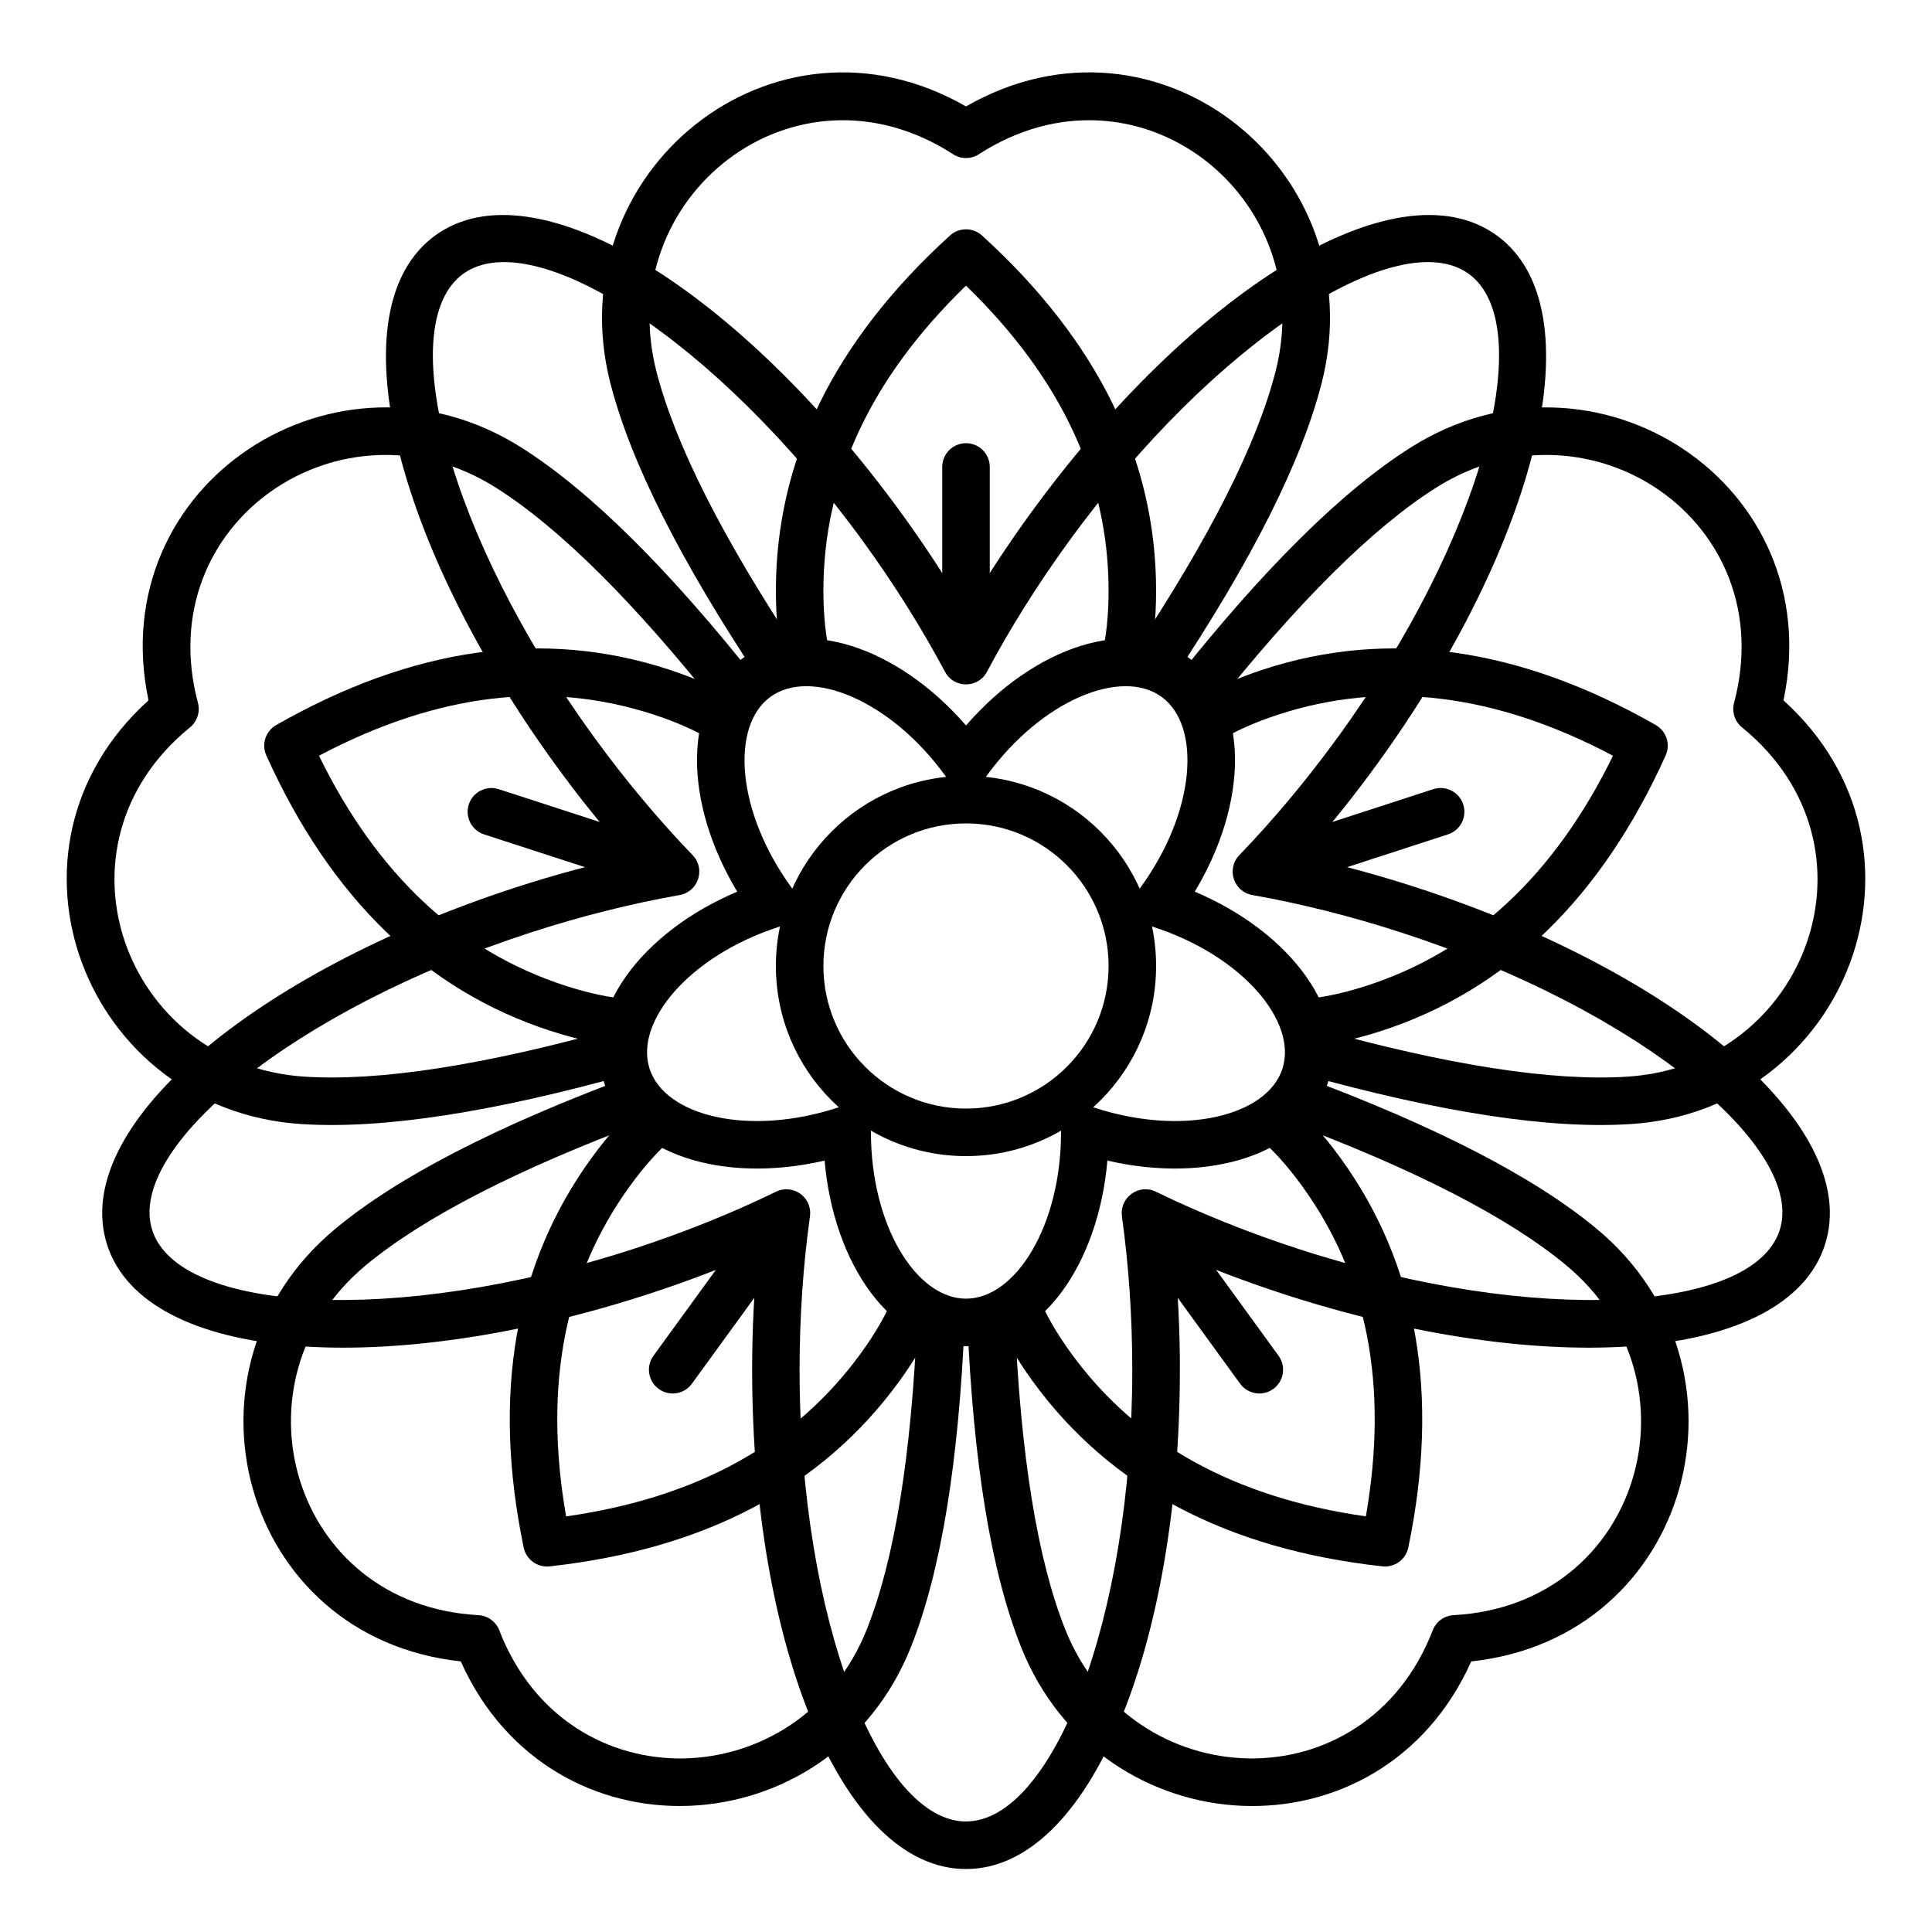 <?xml version="1.0" encoding="UTF-8"?>
<!-- Uploaded to: ICON Repo, www.svgrepo.com, Generator: ICON Repo Mixer Tools -->
<svg fill="#000000" width="800px" height="800px" version="1.1" viewBox="144 144 512 512" xmlns="http://www.w3.org/2000/svg">
 <g>
  <path d="m494.27 245.44c-5.32 20.863-18.496 47.012-39.516 78.633l-10.488-6.969c20.301-30.543 32.895-55.531 37.797-74.773 11.785-46.242-36.758-84.547-78.645-57.457-2.082 1.344-4.758 1.344-6.84 0-41.887-27.09-90.43 11.215-78.645 57.457 4.906 19.242 17.496 44.23 37.797 74.773l-10.488 6.969c-21.02-31.621-34.195-57.77-39.512-78.633-14.207-55.75 43.254-102.56 94.27-73.23 51.012-29.332 108.48 17.48 94.27 73.23zm81.855 196.45c-21.484 1.391-50.426-3.059-86.996-13.277l3.391-12.133c35.32 9.871 62.977 14.125 82.793 12.844 47.617-3.082 69.047-61.086 30.344-92.551-1.926-1.562-2.754-4.109-2.113-6.504 12.816-48.211-38.613-82.539-78.949-57.043-16.785 10.613-36.66 30.309-59.434 59.055l-9.871-7.82c23.578-29.762 44.375-50.375 62.574-61.879 48.633-30.738 110.91 9.441 98.777 67.023 43.66 39.457 16.895 108.57-40.516 112.29zm-161.54 138.56c-7.965-20.004-12.672-48.902-14.254-86.84l12.582-0.523c1.531 36.641 6.031 64.258 13.375 82.707 17.645 44.336 79.43 46.793 97.395 0.258 0.895-2.312 3.059-3.887 5.535-4.019 49.812-2.707 66.566-62.227 29.852-92.711-15.277-12.684-40.152-25.5-74.527-38.273l4.387-11.809c35.59 13.23 61.621 26.637 78.188 40.391 44.262 36.754 25.289 108.4-33.223 114.66-24.031 53.715-98.035 49.617-119.31-3.836zm-181.7-110.82c16.562-13.754 42.594-27.16 78.184-40.391l4.387 11.809c-34.375 12.773-59.25 25.59-74.527 38.273-36.711 30.484-19.957 90.004 29.852 92.711 2.477 0.133 4.641 1.707 5.535 4.019 17.965 46.535 79.75 44.078 97.398-0.258 7.344-18.449 11.84-46.066 13.371-82.707l12.582 0.523c-1.582 37.938-6.289 66.836-14.25 86.84-21.277 53.453-95.281 57.551-119.31 3.836-58.512-6.254-77.484-77.902-33.219-114.66zm49.246-207.05c18.199 11.504 38.996 32.117 62.574 61.879l-9.871 7.82c-22.773-28.746-42.645-48.441-59.43-59.055-40.34-25.496-91.77 8.832-78.949 57.043 0.637 2.394-0.191 4.941-2.113 6.504-38.707 31.469-17.277 89.469 30.344 92.551 19.816 1.281 47.469-2.973 82.789-12.844l3.391 12.133c-36.566 10.219-65.508 14.668-86.996 13.277-57.41-3.715-84.176-72.828-40.516-112.29-12.133-57.578 50.148-97.762 98.777-67.023z"/>
  <path d="m362.21 300.56c0 6.621 0.633 12.457 1.871 17.496l-12.234 3.004c-1.492-6.082-2.231-12.914-2.231-20.5 0-34.828 15.508-66.305 46.145-94.152 2.402-2.184 6.07-2.184 8.473 0 30.641 27.848 46.145 59.324 46.145 94.152 0 7.586-0.738 14.418-2.231 20.5l-12.23-3.004c1.238-5.039 1.867-10.875 1.867-17.496 0-29.473-12.492-56.344-37.785-80.859-25.297 24.516-37.789 51.387-37.789 80.859zm120.68 32.773c-6.297 2.047-11.652 4.445-16.062 7.18l-6.637-10.703c5.324-3.301 11.594-6.113 18.809-8.457 33.121-10.762 67.852-5.742 103.8 14.793 2.816 1.609 3.949 5.098 2.617 8.055-17.016 37.746-42.164 62.223-75.285 72.984-7.215 2.344-13.941 3.754-20.188 4.211l-0.922-12.562c5.176-0.379 10.918-1.582 17.219-3.629 28.027-9.105 49.727-29.289 65.223-60.922-31.129-16.484-60.547-20.059-88.578-10.949zm6.125 124.9c-3.894-5.359-7.832-9.707-11.797-13.059l8.129-9.617c4.785 4.039 9.398 9.133 13.855 15.273 20.473 28.176 26.43 62.754 18.012 103.29-0.66 3.18-3.629 5.336-6.856 4.981-41.156-4.519-72.203-20.871-92.672-49.047-4.461-6.141-7.879-12.102-10.246-17.898l11.66-4.758c1.961 4.805 4.883 9.895 8.773 15.25 17.324 23.844 43.227 38.246 78.098 43.207 6.059-34.699 0.367-63.781-16.957-87.625zm-116.89 44.418c3.891-5.356 6.812-10.445 8.773-15.25l11.66 4.758c-2.367 5.797-5.785 11.758-10.246 17.898-20.469 28.176-51.516 44.527-92.672 49.047-3.227 0.355-6.195-1.801-6.856-4.981-8.418-40.539-2.461-75.117 18.012-103.29 4.457-6.141 9.07-11.234 13.855-15.273l8.129 9.617c-3.965 3.352-7.902 7.699-11.797 13.059-17.32 23.844-23.012 52.926-16.957 87.625 34.875-4.961 60.773-19.363 78.098-43.207zm-78.367-97.445c6.297 2.047 12.039 3.25 17.215 3.629l-0.922 12.562c-6.246-0.457-12.973-1.867-20.188-4.211-33.121-10.762-58.266-35.238-75.285-72.984-1.332-2.957-0.199-6.445 2.621-8.055 35.953-20.535 70.68-25.555 103.8-14.793 7.219 2.344 13.488 5.156 18.809 8.457l-6.637 10.703c-4.41-2.734-9.766-5.133-16.062-7.18-28.031-9.109-57.445-5.535-88.578 10.949 15.496 31.633 37.195 51.816 65.227 60.922z"/>
  <path d="m456.68 507.06c0 72.754-23.797 132.25-56.676 132.25-32.883 0-56.68-59.496-56.68-132.25 0-10.605 0.516-21.039 1.52-31.141-9.293 4.078-19.059 7.789-29.145 11.066-69.195 22.484-133.13 18.234-143.29-13.035s39.07-72.289 108.26-94.773c10.086-3.277 20.168-6.012 30.086-8.176-6.75-7.578-13.301-15.719-19.535-24.301-42.762-58.855-58.48-120.98-31.879-140.3 26.602-19.328 80.824 14.816 123.59 73.676 6.234 8.582 11.949 17.324 17.074 26.086 5.121-8.762 10.84-17.504 17.074-26.086 42.762-58.859 96.988-93.004 123.59-73.676 26.602 19.324 10.883 81.449-31.879 140.3-6.234 8.582-12.785 16.723-19.535 24.301 9.918 2.164 20 4.898 30.086 8.176 69.191 22.484 118.42 63.504 108.26 94.773s-74.098 35.52-143.29 13.035c-10.086-3.277-19.852-6.988-29.148-11.066 1.008 10.102 1.52 20.535 1.52 31.141zm-15.344-40.711c-0.699-4.996 4.461-8.742 8.992-6.535 11.766 5.727 24.516 10.855 37.871 15.195 63.121 20.508 120.39 16.703 127.42-4.949 7.035-21.656-37.055-58.395-100.18-78.902-13.355-4.34-26.688-7.684-39.57-9.965-4.965-0.879-6.934-6.945-3.434-10.574 9.082-9.418 17.898-19.961 26.152-31.32 39.012-53.695 53.09-109.33 34.668-122.71-18.422-13.383-66.984 17.199-106 70.891-8.254 11.363-15.555 23.008-21.703 34.555-2.371 4.449-8.75 4.449-11.117 0-6.152-11.547-13.453-23.191-21.707-34.555-39.012-53.691-87.574-84.273-106-70.891-18.422 13.383-4.344 69.02 34.668 122.71 8.254 11.359 17.074 21.902 26.156 31.32 3.5 3.629 1.527 9.695-3.438 10.574-12.883 2.281-26.215 5.625-39.57 9.965-63.121 20.508-107.21 57.246-100.18 78.902 7.039 21.652 64.301 25.457 127.42 4.949 13.355-4.34 26.105-9.469 37.871-15.195 4.531-2.207 9.691 1.539 8.992 6.535-1.812 12.957-2.75 26.668-2.75 40.711 0 66.371 21.316 119.65 44.086 119.65s44.082-53.281 44.082-119.65c0-14.043-0.938-27.754-2.75-40.711z"/>
  <path d="m406.3 311.83c0 3.477-2.82 6.297-6.297 6.297-3.481 0-6.301-2.82-6.301-6.297v-44.082c0-3.481 2.82-6.301 6.301-6.301 3.477 0 6.297 2.82 6.297 6.301zm79.5 66.91c-3.309 1.074-6.863-0.734-7.938-4.043-1.074-3.309 0.738-6.859 4.043-7.934l41.926-13.625c3.309-1.074 6.863 0.738 7.938 4.043 1.074 3.309-0.734 6.863-4.043 7.938zm-39.07 96.285c-2.043-2.812-1.422-6.75 1.395-8.797 2.812-2.043 6.75-1.418 8.797 1.395l25.91 35.664c2.043 2.812 1.422 6.754-1.395 8.797-2.812 2.043-6.75 1.422-8.797-1.395zm-103.64-7.402c2.043-2.812 5.981-3.438 8.797-1.395 2.812 2.047 3.438 5.984 1.391 8.797l-25.91 35.664c-2.047 2.816-5.984 3.438-8.797 1.395-2.812-2.043-3.438-5.984-1.395-8.797zm-24.988-100.86c3.309 1.074 5.117 4.625 4.043 7.934-1.074 3.309-4.629 5.117-7.938 4.043l-41.926-13.621c-3.305-1.074-5.117-4.629-4.043-7.938 1.078-3.305 4.629-5.117 7.938-4.043z"/>
  <path d="m400 500.76c-19.875 0-35.102-21.754-37.469-49.195-26.828 6.231-52.223-1.527-58.363-20.43-6.141-18.902 9.844-40.105 35.211-50.836-14.219-23.59-14.684-50.137 1.395-61.82 16.078-11.684 41.184-3.031 59.227 17.777 18.043-20.809 43.145-29.461 59.227-17.777 16.078 11.684 15.609 38.23 1.395 61.82 25.367 10.73 41.348 31.934 35.207 50.836-6.141 18.902-31.535 26.66-58.363 20.43-2.367 27.441-17.594 49.195-37.465 49.195zm25.188-56.68v-0.691c-0.043-4.328 4.195-7.402 8.297-6.027 0.328 0.109 0.328 0.109 0.656 0.215 23.574 7.66 45.652 2.152 49.711-10.336 4.055-12.484-10.57-29.918-34.145-37.578-0.328-0.105-0.328-0.105-0.656-0.211-4.129-1.301-5.746-6.277-3.172-9.754 0.207-0.277 0.207-0.277 0.41-0.559 14.57-20.051 16.156-42.754 5.531-50.469-10.621-7.719-31.719 0.805-46.289 20.855-0.203 0.281-0.203 0.281-0.406 0.562-2.508 3.523-7.742 3.523-10.254 0-0.203-0.281-0.203-0.281-0.406-0.562-14.566-20.051-35.668-28.574-46.289-20.855-10.621 7.715-9.039 30.418 5.531 50.469 0.203 0.281 0.203 0.281 0.41 0.559 2.574 3.477 0.957 8.453-3.172 9.754-0.328 0.105-0.328 0.105-0.656 0.211-23.574 7.66-38.199 25.094-34.141 37.578 4.055 12.488 26.137 17.996 49.707 10.336 0.332-0.105 0.332-0.105 0.656-0.215 4.106-1.375 8.34 1.699 8.301 6.027-0.004 0.344-0.004 0.344-0.004 0.691 0 24.785 12.059 44.082 25.191 44.082 13.129 0 25.188-19.297 25.188-44.082z"/>
  <path d="m400 450.38c-27.824 0-50.383-22.555-50.383-50.379s22.559-50.383 50.383-50.383 50.379 22.559 50.379 50.383-22.555 50.379-50.379 50.379zm0-12.594c20.867 0 37.785-16.918 37.785-37.785 0-20.871-16.918-37.789-37.785-37.789-20.871 0-37.789 16.918-37.789 37.789 0 20.867 16.918 37.785 37.789 37.785z"/>
 </g>
</svg>